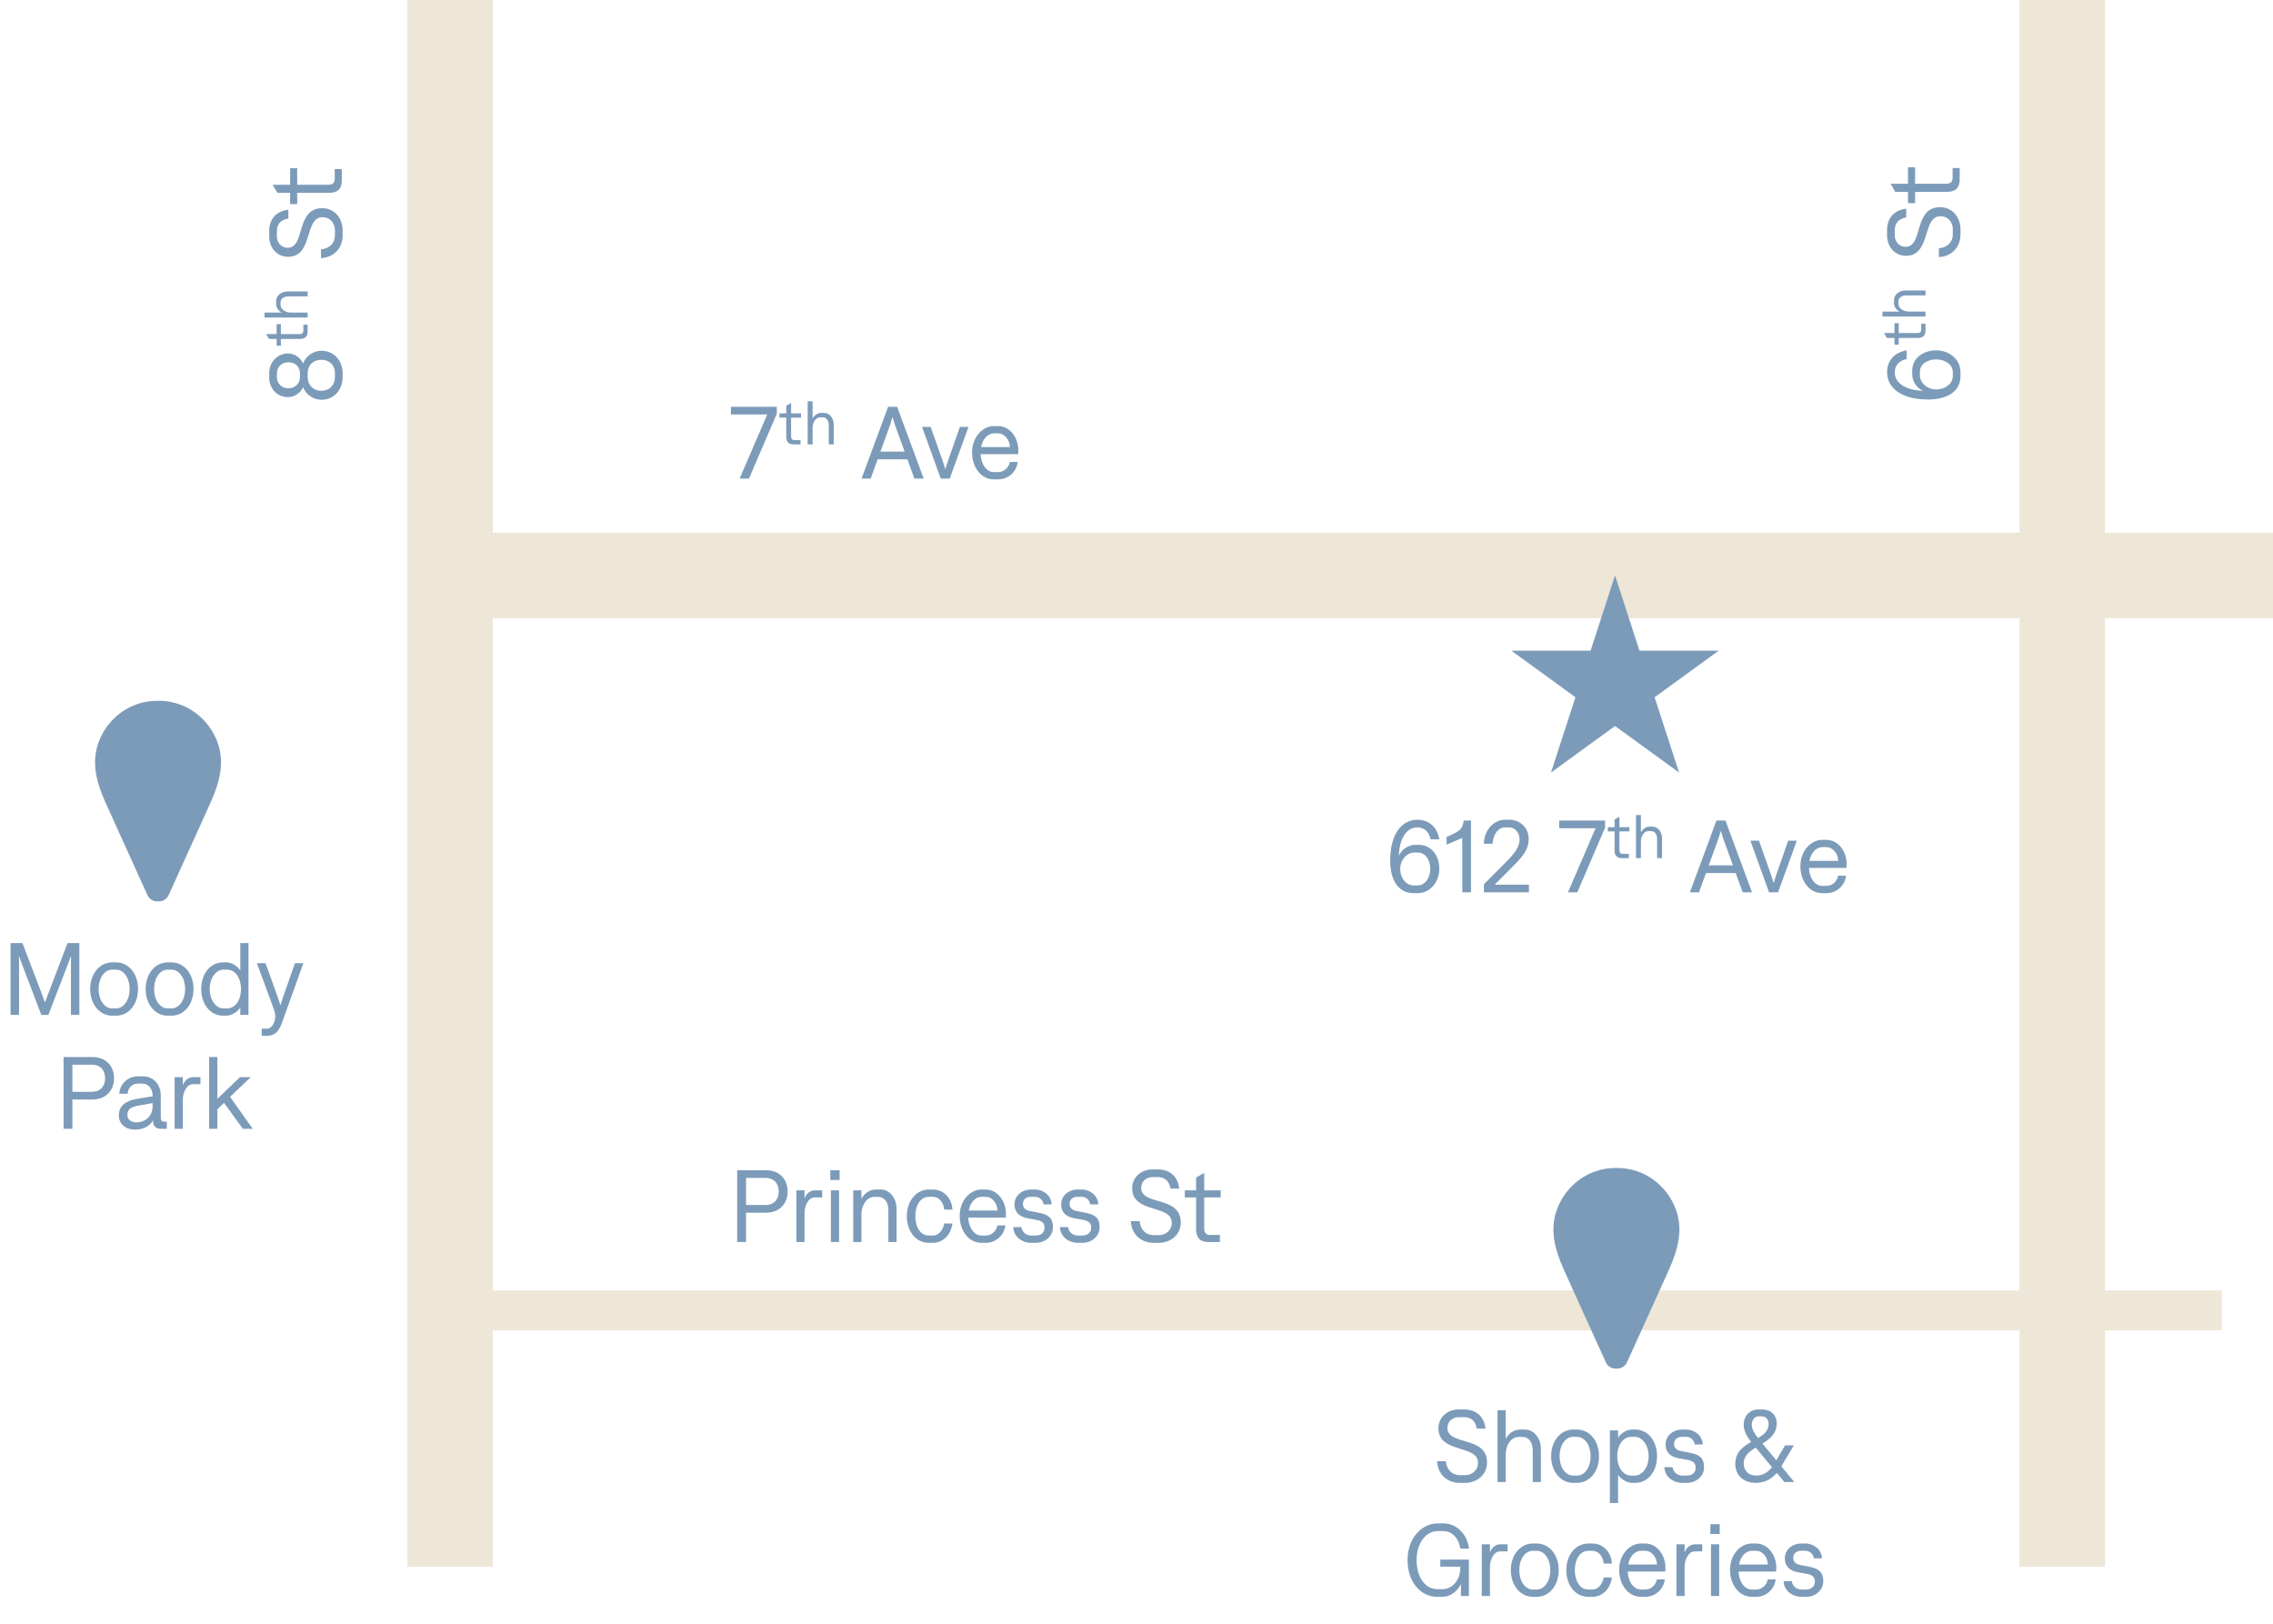<?xml version="1.0" encoding="UTF-8"?>
<svg xmlns="http://www.w3.org/2000/svg" width="399" height="285" viewBox="0 0 399 285" fill="none">
  <path d="M1.852 178.131V165.531H3.94L7.414 174.621C7.576 175.035 7.882 175.917 7.882 175.917H7.918C7.918 175.917 8.224 175.035 8.386 174.621L11.86 165.531H13.93V178.131H12.454V169.257C12.454 168.807 12.472 167.871 12.472 167.871H12.436C12.436 167.871 12.112 168.753 11.95 169.167L8.494 178.131H7.252L3.832 169.167C3.67 168.753 3.364 167.871 3.364 167.871H3.328C3.328 167.871 3.346 168.807 3.346 169.257V178.131H1.852ZM19.715 178.275C17.483 178.275 15.827 176.259 15.827 173.595C15.827 170.931 17.483 168.915 19.715 168.915H20.345C22.577 168.915 24.233 170.895 24.233 173.595C24.233 176.295 22.577 178.275 20.363 178.275H19.715ZM20.381 176.997C21.677 176.997 22.757 175.593 22.757 173.595C22.757 171.615 21.677 170.193 20.381 170.193H19.697C18.383 170.193 17.321 171.579 17.321 173.595C17.321 175.611 18.383 176.997 19.697 176.997H20.381ZM29.453 178.275C27.221 178.275 25.565 176.259 25.565 173.595C25.565 170.931 27.221 168.915 29.453 168.915H30.083C32.315 168.915 33.971 170.895 33.971 173.595C33.971 176.295 32.315 178.275 30.101 178.275H29.453ZM30.119 176.997C31.415 176.997 32.495 175.593 32.495 173.595C32.495 171.615 31.415 170.193 30.119 170.193H29.435C28.121 170.193 27.059 171.579 27.059 173.595C27.059 175.611 28.121 176.997 29.435 176.997H30.119ZM39.174 178.275C36.888 178.275 35.322 176.241 35.322 173.595C35.322 170.931 36.924 168.915 39.138 168.915H39.714C40.668 168.915 41.694 169.563 42.18 170.355V165.531H43.62V178.131H42.18V176.853C41.658 177.627 40.614 178.275 39.714 178.275H39.174ZM39.894 176.997C41.226 176.997 42.306 175.611 42.306 173.595C42.306 171.579 41.226 170.193 39.894 170.193H39.21C38.004 170.193 36.816 171.543 36.816 173.595C36.816 175.647 37.986 176.997 39.21 176.997H39.894ZM46.795 180.561C47.965 180.561 48.325 178.995 48.325 178.383C48.325 177.915 48.217 177.537 48.001 176.943L45.103 169.059H46.615L48.757 175.035C48.937 175.521 49.189 176.403 49.189 176.403H49.243C49.243 176.403 49.513 175.521 49.675 175.035L51.781 169.059H53.257L49.423 179.715C48.919 181.083 48.145 181.803 46.939 181.803H45.949V180.561H46.795ZM11.16 198.131V185.531H16.218C18.558 185.531 20.016 187.061 20.016 189.257C20.016 191.453 18.558 192.983 16.218 192.983H12.708V198.131H11.16ZM16.092 191.633C17.802 191.633 18.45 190.481 18.45 189.257C18.45 188.015 17.784 186.881 16.092 186.881H12.708V191.633H16.092ZM23.78 198.275C21.998 198.275 20.864 197.303 20.864 195.755C20.864 193.973 22.232 193.163 24.14 192.857L26.786 192.425V192.317C26.786 191.057 26.03 190.193 25.022 190.193H24.266C23.258 190.193 22.502 190.823 22.394 191.975H20.936C21.08 190.085 22.556 188.915 24.266 188.915H25.022C26.966 188.915 28.226 190.319 28.226 192.353V196.133C28.226 196.835 28.478 196.889 29.288 196.889V198.131H28.28C27.452 198.131 26.822 197.771 26.858 196.619C26.372 197.609 25.13 198.275 23.78 198.275ZM22.358 195.683C22.358 196.493 23.006 196.997 23.906 196.997C25.508 196.997 26.786 195.935 26.786 194.189V193.613L24.446 194.027C23.168 194.261 22.358 194.567 22.358 195.683ZM33.854 190.301C32.702 190.301 32.09 191.885 32.09 192.947V198.131H30.65V189.059H32.09V190.517C32.378 189.653 33.044 189.059 33.926 189.059H35.186V190.301H33.854ZM38.155 198.131H36.715V185.531H38.155V192.875L42.133 189.059H44.023L40.387 192.515L44.365 198.131H42.637L39.325 193.577L38.155 194.693V198.131Z" fill="#7C9BB9"></path>
  <path d="M38.04 129.921C36.858 127.009 34.467 124.692 31.555 123.638C30.332 123.196 29.036 122.987 27.74 123.001C26.444 122.983 25.147 123.196 23.927 123.638C21.016 124.692 18.625 127.009 17.443 129.921C15.911 133.692 16.93 137.315 18.528 140.881C20.957 146.297 23.439 151.685 25.879 157.094C26.239 157.897 27.005 158.265 27.743 158.209C28.481 158.265 29.244 157.894 29.608 157.094C32.047 151.685 34.529 146.294 36.958 140.881C38.556 137.315 39.575 133.692 38.043 129.921H38.04Z" fill="#7C9BB9"></path>
  <path d="M129.836 84L134.678 72.75H128.306V71.4H136.352V72.642L131.474 84H129.836ZM138.018 71.218L138.871 70.721V72.557H140.61V73.302H138.871V76.585C138.871 77.06 139.098 77.255 139.497 77.255H140.523V78H139.324C138.46 78 138.018 77.59 138.018 76.65V73.302H136.83V72.557H138.018V71.218ZM141.778 78V70.44H142.642V73.475C142.901 72.924 143.495 72.47 144.133 72.47H144.662C145.601 72.47 146.347 73.345 146.347 74.533V78H145.483V74.62C145.483 73.831 145.061 73.248 144.435 73.248H144.003C143.182 73.248 142.642 74.144 142.642 75.073V78H141.778ZM156.655 73.272C156.655 73.272 156.367 74.226 156.205 74.694L154.549 79.266H158.797L157.141 74.694C156.979 74.244 156.709 73.272 156.709 73.272H156.655ZM151.237 84L155.899 71.4H157.483L162.145 84H160.507L159.283 80.616H154.063L152.839 84H151.237ZM165.132 84L161.856 74.928H163.368L165.492 80.94C165.654 81.408 165.906 82.29 165.906 82.29H165.96C165.96 82.29 166.248 81.408 166.392 80.94L168.498 74.928H170.01L166.716 84H165.132ZM170.637 79.41C170.637 76.62 172.581 74.784 174.435 74.784H175.191C177.243 74.784 178.755 76.764 178.755 79.014C178.755 79.356 178.737 79.536 178.719 79.716H172.131C172.239 81.642 173.265 82.866 174.471 82.866H175.173C176.307 82.866 177.081 82.038 177.261 81.084H178.647C178.467 82.74 177.063 84.144 175.191 84.144H174.453C172.329 84.144 170.637 82.146 170.637 79.41ZM172.221 78.474H177.279C177.243 77.196 176.343 76.062 175.191 76.062H174.489C173.463 76.062 172.509 76.962 172.221 78.474Z" fill="#7C9BB9"></path>
  <path d="M129.404 218V205.4H134.462C136.802 205.4 138.26 206.93 138.26 209.126C138.26 211.322 136.802 212.852 134.462 212.852H130.952V218H129.404ZM134.336 211.502C136.046 211.502 136.694 210.35 136.694 209.126C136.694 207.884 136.028 206.75 134.336 206.75H130.952V211.502H134.336ZM142.993 210.17C141.841 210.17 141.229 211.754 141.229 212.816V218H139.789V208.928H141.229V210.386C141.517 209.522 142.183 208.928 143.065 208.928H144.325V210.17H142.993ZM145.853 218V208.928H147.293V218H145.853ZM145.745 205.4H147.383V207.11H145.745V205.4ZM149.773 218V208.928H151.213V210.458C151.645 209.54 152.635 208.784 153.697 208.784H154.579C156.145 208.784 157.387 210.242 157.387 212.222V218H155.947V212.366C155.947 211.052 155.245 210.08 154.201 210.08H153.481C152.113 210.08 151.213 211.574 151.213 213.122V218H149.773ZM163.088 218.144C160.568 218.144 159.182 215.876 159.182 213.464C159.182 211.052 160.604 208.784 163.106 208.784H163.736C165.644 208.784 167.066 210.26 167.192 212.312H165.752C165.626 211.07 164.87 210.062 163.736 210.062H163.088C161.504 210.062 160.676 211.664 160.676 213.464C160.676 215.246 161.486 216.866 163.07 216.866H163.736C164.852 216.866 165.518 215.876 165.752 214.742H167.192C166.958 216.542 165.716 218.144 163.718 218.144H163.088ZM168.463 213.41C168.463 210.62 170.407 208.784 172.261 208.784H173.017C175.069 208.784 176.581 210.764 176.581 213.014C176.581 213.356 176.563 213.536 176.545 213.716H169.957C170.065 215.642 171.091 216.866 172.297 216.866H172.999C174.133 216.866 174.907 216.038 175.087 215.084H176.473C176.293 216.74 174.889 218.144 173.017 218.144H172.279C170.155 218.144 168.463 216.146 168.463 213.41ZM170.047 212.474H175.105C175.069 211.196 174.169 210.062 173.017 210.062H172.315C171.289 210.062 170.335 210.962 170.047 212.474ZM181.033 218.144C179.395 218.144 177.937 217.064 177.865 215.39H179.305C179.413 216.308 180.187 216.866 181.033 216.866H181.753C182.563 216.866 183.355 216.488 183.355 215.48C183.355 214.706 182.923 214.292 182.005 214.13L180.349 213.824C178.837 213.536 178.081 212.69 178.081 211.394C178.081 209.828 179.467 208.784 180.925 208.784H181.699C183.157 208.784 184.561 209.846 184.597 211.394H183.175C183.121 210.656 182.455 210.062 181.681 210.062H180.943C180.187 210.062 179.557 210.494 179.557 211.304C179.557 211.916 179.917 212.384 180.745 212.546L182.473 212.888C183.859 213.158 184.831 213.68 184.831 215.39C184.831 217.082 183.355 218.144 181.807 218.144H181.033ZM189.225 218.144C187.587 218.144 186.129 217.064 186.057 215.39H187.497C187.605 216.308 188.379 216.866 189.225 216.866H189.945C190.755 216.866 191.547 216.488 191.547 215.48C191.547 214.706 191.115 214.292 190.197 214.13L188.541 213.824C187.029 213.536 186.273 212.69 186.273 211.394C186.273 209.828 187.659 208.784 189.117 208.784H189.891C191.349 208.784 192.753 209.846 192.789 211.394H191.367C191.313 210.656 190.647 210.062 189.873 210.062H189.135C188.379 210.062 187.749 210.494 187.749 211.304C187.749 211.916 188.109 212.384 188.937 212.546L190.665 212.888C192.051 213.158 193.023 213.68 193.023 215.39C193.023 217.082 191.547 218.144 189.999 218.144H189.225ZM202.483 218.144C200.305 218.144 198.631 216.668 198.505 214.346H200.053C200.179 215.876 201.187 216.794 202.501 216.794H203.473C204.409 216.794 205.687 216.128 205.687 214.616C205.687 211.376 198.739 213.032 198.739 208.568C198.739 206.552 200.413 205.256 202.285 205.256H203.257C205.219 205.256 206.749 206.354 207.001 208.622H205.471C205.237 207.29 204.499 206.606 203.221 206.606H202.285C201.313 206.606 200.323 207.29 200.323 208.496C200.323 211.664 207.271 209.828 207.271 214.562C207.271 216.83 205.363 218.144 203.437 218.144H202.483ZM209.963 206.696L211.385 205.868V208.928H214.283V210.17H211.385V215.642C211.385 216.434 211.763 216.758 212.429 216.758H214.139V218H212.141C210.701 218 209.963 217.316 209.963 215.75V210.17H207.983V208.928H209.963V206.696Z" fill="#7C9BB9"></path>
  <path d="M335.666 65.042C335.666 63.062 337.358 61.496 339.896 61.496C342.074 61.496 344.144 62.99 344.144 65.33L344.144 66.014C344.144 68.48 342.146 70.118 338.438 70.118C333.722 70.118 331.256 68.066 331.256 65.33C331.256 63.188 332.678 61.82 334.694 61.496L334.694 63.026C333.542 63.242 332.606 64.016 332.606 65.348C332.606 67.454 334.892 68.516 337.592 68.606C336.476 68.102 335.666 66.95 335.666 65.726L335.666 65.042ZM342.794 65.33C342.794 63.908 341.336 63.08 339.878 63.08C338.24 63.08 337.016 63.998 337.016 65.24L337.016 65.906C337.016 67.148 338.24 68.354 339.878 68.354C341.552 68.354 342.794 67.274 342.794 66.014L342.794 65.33ZM331.218 59.313L330.721 58.459L332.557 58.459L332.557 56.721L333.302 56.721L333.302 58.459L336.585 58.459C337.06 58.459 337.255 58.233 337.255 57.833L337.255 56.807L338 56.807L338 58.006C338 58.87 337.59 59.313 336.65 59.313L333.302 59.313L333.302 60.501L332.557 60.501L332.557 59.313L331.218 59.313ZM338 55.552L330.44 55.552L330.44 54.688L333.475 54.688C332.924 54.429 332.47 53.835 332.47 53.197L332.47 52.668C332.47 51.729 333.345 50.983 334.533 50.983L338 50.983L338 51.847L334.62 51.847C333.831 51.847 333.248 52.269 333.248 52.895L333.248 53.327C333.248 54.148 334.144 54.688 335.073 54.688L338 54.688L338 55.552ZM344.144 41.154C344.144 43.332 342.668 45.006 340.346 45.132L340.346 43.584C341.876 43.458 342.794 42.45 342.794 41.136L342.794 40.164C342.794 39.228 342.128 37.95 340.616 37.95C337.376 37.95 339.032 44.898 334.568 44.898C332.552 44.898 331.256 43.224 331.256 41.352L331.256 40.38C331.256 38.418 332.354 36.888 334.622 36.636L334.622 38.166C333.29 38.4 332.606 39.138 332.606 40.416L332.606 41.352C332.606 42.324 333.29 43.314 334.496 43.314C337.664 43.314 335.828 36.366 340.562 36.366C342.83 36.366 344.144 38.274 344.144 40.2L344.144 41.154ZM332.696 33.673L331.868 32.251L334.928 32.251L334.928 29.353L336.17 29.353L336.17 32.251L341.642 32.251C342.434 32.251 342.758 31.873 342.758 31.207L342.758 29.497L344 29.497L344 31.495C344 32.935 343.316 33.673 341.75 33.673L336.17 33.673L336.17 35.653L334.928 35.653L334.928 33.673L332.696 33.673Z" fill="#7C9BB9"></path>
  <path d="M60.144 66.23C60.144 68.174 58.83 70.172 56.418 70.172C54.978 70.172 53.646 69.2 53.214 67.958C52.764 68.93 51.774 69.704 50.55 69.704C48.624 69.704 47.256 68.21 47.256 66.23L47.256 65.528C47.256 63.404 48.858 62.036 50.55 62.036C51.702 62.036 52.71 62.756 53.214 63.8C53.628 62.576 54.924 61.568 56.418 61.568C58.614 61.568 60.144 63.26 60.144 65.528L60.144 66.23ZM58.794 65.546C58.794 63.944 57.696 63.152 56.418 63.152C55.176 63.152 54.006 63.908 54.006 65.546L54.006 66.212C54.006 67.508 54.942 68.588 56.418 68.588C57.876 68.588 58.794 67.526 58.794 66.212L58.794 65.546ZM52.656 65.582C52.656 64.196 51.648 63.584 50.604 63.584C49.596 63.584 48.606 64.25 48.606 65.582L48.606 66.176C48.606 67.256 49.398 68.156 50.604 68.156C51.864 68.156 52.656 67.256 52.656 66.176L52.656 65.582ZM47.218 59.488L46.721 58.635L48.557 58.635L48.557 56.896L49.302 56.896L49.302 58.635L52.585 58.635C53.06 58.635 53.255 58.408 53.255 58.009L53.255 56.983L54 56.983L54 58.182C54 59.046 53.59 59.488 52.65 59.488L49.302 59.488L49.302 60.676L48.557 60.676L48.557 59.488L47.218 59.488ZM54 55.728L46.44 55.728L46.44 54.864L49.475 54.864C48.924 54.605 48.47 54.011 48.47 53.373L48.47 52.844C48.47 51.904 49.345 51.159 50.533 51.159L54 51.159L54 52.023L50.62 52.023C49.831 52.023 49.248 52.444 49.248 53.071L49.248 53.503C49.248 54.324 50.144 54.864 51.073 54.864L54 54.864L54 55.728ZM60.144 41.33C60.144 43.508 58.668 45.182 56.346 45.308L56.346 43.76C57.876 43.634 58.794 42.626 58.794 41.312L58.794 40.34C58.794 39.404 58.128 38.126 56.616 38.126C53.376 38.126 55.032 45.074 50.568 45.074C48.552 45.074 47.256 43.4 47.256 41.528L47.256 40.556C47.256 38.594 48.354 37.064 50.622 36.812L50.622 38.342C49.29 38.576 48.606 39.314 48.606 40.592L48.606 41.528C48.606 42.5 49.29 43.49 50.496 43.49C53.664 43.49 51.828 36.542 56.562 36.542C58.83 36.542 60.144 38.45 60.144 40.376L60.144 41.33ZM48.696 33.849L47.868 32.427L50.928 32.427L50.928 29.529L52.17 29.529L52.17 32.427L57.642 32.427C58.434 32.427 58.758 32.049 58.758 31.383L58.758 29.673L60 29.673L60 31.671C60 33.111 59.316 33.849 57.75 33.849L52.17 33.849L52.17 35.829L50.928 35.829L50.928 33.849L48.696 33.849Z" fill="#7C9BB9"></path>
  <path d="M362 275L362 0" stroke="#EEE6D6" stroke-width="15"></path>
  <path d="M79 275V0" stroke="#EEE6D6" stroke-width="15"></path>
  <path d="M79 101C85.604 101 295.085 101 399 101" stroke="#EEE6D6" stroke-width="15"></path>
  <path d="M79 230L390 230" stroke="#EEE6D6" stroke-width="7"></path>
  <path d="M256.241 260.275C254.063 260.275 252.389 258.799 252.263 256.477H253.811C253.937 258.007 254.945 258.925 256.259 258.925H257.231C258.167 258.925 259.445 258.259 259.445 256.747C259.445 253.507 252.497 255.163 252.497 250.699C252.497 248.683 254.171 247.387 256.043 247.387H257.015C258.977 247.387 260.507 248.485 260.759 250.753H259.229C258.995 249.421 258.257 248.737 256.979 248.737H256.043C255.071 248.737 254.081 249.421 254.081 250.627C254.081 253.795 261.029 251.959 261.029 256.693C261.029 258.961 259.121 260.275 257.195 260.275H256.241ZM262.875 260.131V247.531H264.315V252.589C264.747 251.671 265.737 250.915 266.799 250.915H267.681C269.247 250.915 270.489 252.373 270.489 254.353V260.131H269.049V254.497C269.049 253.183 268.347 252.211 267.303 252.211H266.583C265.215 252.211 264.315 253.705 264.315 255.253V260.131H262.875ZM276.171 260.275C273.939 260.275 272.283 258.259 272.283 255.595C272.283 252.931 273.939 250.915 276.171 250.915H276.801C279.033 250.915 280.689 252.895 280.689 255.595C280.689 258.295 279.033 260.275 276.819 260.275H276.171ZM276.837 258.997C278.133 258.997 279.213 257.593 279.213 255.595C279.213 253.615 278.133 252.193 276.837 252.193H276.153C274.839 252.193 273.777 253.579 273.777 255.595C273.777 257.611 274.839 258.997 276.153 258.997H276.837ZM287.061 250.915C289.293 250.915 290.877 252.931 290.877 255.595C290.877 258.241 289.311 260.275 287.043 260.275H286.503C285.585 260.275 284.559 259.645 284.037 258.853V263.803H282.597V251.059H284.037V252.355C284.523 251.563 285.531 250.915 286.485 250.915H287.061ZM286.305 252.193C284.991 252.193 283.893 253.579 283.893 255.595C283.893 257.611 284.991 258.997 286.305 258.997H286.989C288.213 258.997 289.401 257.647 289.401 255.595C289.401 253.543 288.195 252.193 286.989 252.193H286.305ZM295.33 260.275C293.692 260.275 292.234 259.195 292.162 257.521H293.602C293.71 258.439 294.484 258.997 295.33 258.997H296.05C296.86 258.997 297.652 258.619 297.652 257.611C297.652 256.837 297.22 256.423 296.302 256.261L294.646 255.955C293.134 255.667 292.378 254.821 292.378 253.525C292.378 251.959 293.764 250.915 295.222 250.915H295.996C297.454 250.915 298.858 251.977 298.894 253.525H297.472C297.418 252.787 296.752 252.193 295.978 252.193H295.24C294.484 252.193 293.854 252.625 293.854 253.435C293.854 254.047 294.214 254.515 295.042 254.677L296.77 255.019C298.156 255.289 299.128 255.811 299.128 257.521C299.128 259.213 297.652 260.275 296.104 260.275H295.33ZM304.61 256.945C304.61 254.875 305.978 253.903 307.382 253.093C306.68 252.175 306.086 251.149 306.086 250.123C306.086 248.431 307.256 247.387 308.642 247.387H309.38C310.838 247.387 311.882 248.395 311.882 249.799C311.882 251.635 310.694 252.571 309.38 253.381L311.81 256.315L313.358 253.687H314.888L312.692 257.377L314.978 260.131H313.232L311.9 258.529C310.91 259.681 309.686 260.275 308.21 260.275C306.05 260.275 304.61 258.925 304.61 256.945ZM306.086 256.891C306.086 258.115 306.95 258.997 308.264 258.997C309.362 258.997 310.28 258.493 311.054 257.521L308.192 254.083C307.058 254.785 306.086 255.541 306.086 256.891ZM307.508 250.105C307.508 250.879 308.03 251.689 308.606 252.409C309.632 251.797 310.46 251.113 310.46 249.925C310.46 249.133 309.956 248.593 309.29 248.593H308.696C308.084 248.593 307.508 249.115 307.508 250.105ZM252.235 280.275C249.715 280.275 247.087 278.043 247.087 273.831C247.087 269.601 249.895 267.387 252.361 267.387H253.351C255.799 267.387 257.599 269.403 257.869 271.815H256.339C256.141 270.267 255.079 268.737 253.351 268.737H252.361C250.399 268.737 248.671 270.717 248.671 273.831C248.671 276.963 250.255 278.925 252.289 278.925H253.279C255.061 278.925 256.339 277.125 256.339 275.307V274.983H252.829V273.741H257.851V280.131H256.447V278.007C256.015 278.997 254.827 280.275 253.225 280.275H252.235ZM263.31 272.301C262.158 272.301 261.546 273.885 261.546 274.947V280.131H260.106V271.059H261.546V272.517C261.834 271.653 262.5 271.059 263.382 271.059H264.642V272.301H263.31ZM269.096 280.275C266.864 280.275 265.208 278.259 265.208 275.595C265.208 272.931 266.864 270.915 269.096 270.915H269.726C271.958 270.915 273.614 272.895 273.614 275.595C273.614 278.295 271.958 280.275 269.744 280.275H269.096ZM269.762 278.997C271.058 278.997 272.138 277.593 272.138 275.595C272.138 273.615 271.058 272.193 269.762 272.193H269.078C267.764 272.193 266.702 273.579 266.702 275.595C266.702 277.611 267.764 278.997 269.078 278.997H269.762ZM278.852 280.275C276.332 280.275 274.946 278.007 274.946 275.595C274.946 273.183 276.368 270.915 278.87 270.915H279.5C281.408 270.915 282.83 272.391 282.956 274.443H281.516C281.39 273.201 280.634 272.193 279.5 272.193H278.852C277.268 272.193 276.44 273.795 276.44 275.595C276.44 277.377 277.25 278.997 278.834 278.997H279.5C280.616 278.997 281.282 278.007 281.516 276.873H282.956C282.722 278.673 281.48 280.275 279.482 280.275H278.852ZM284.228 275.541C284.228 272.751 286.172 270.915 288.026 270.915H288.782C290.834 270.915 292.346 272.895 292.346 275.145C292.346 275.487 292.328 275.667 292.31 275.847H285.722C285.83 277.773 286.856 278.997 288.062 278.997H288.764C289.898 278.997 290.672 278.169 290.852 277.215H292.238C292.058 278.871 290.654 280.275 288.782 280.275H288.044C285.92 280.275 284.228 278.277 284.228 275.541ZM285.812 274.605H290.87C290.834 273.327 289.934 272.193 288.782 272.193H288.08C287.054 272.193 286.1 273.093 285.812 274.605ZM297.482 272.301C296.33 272.301 295.718 273.885 295.718 274.947V280.131H294.278V271.059H295.718V272.517C296.006 271.653 296.672 271.059 297.554 271.059H298.814V272.301H297.482ZM300.343 280.131V271.059H301.783V280.131H300.343ZM300.235 267.531H301.873V269.241H300.235V267.531ZM303.687 275.541C303.687 272.751 305.631 270.915 307.485 270.915H308.241C310.293 270.915 311.805 272.895 311.805 275.145C311.805 275.487 311.787 275.667 311.769 275.847H305.181C305.289 277.773 306.315 278.997 307.521 278.997H308.223C309.357 278.997 310.131 278.169 310.311 277.215H311.697C311.517 278.871 310.113 280.275 308.241 280.275H307.503C305.379 280.275 303.687 278.277 303.687 275.541ZM305.271 274.605H310.329C310.293 273.327 309.393 272.193 308.241 272.193H307.539C306.513 272.193 305.559 273.093 305.271 274.605ZM316.257 280.275C314.619 280.275 313.161 279.195 313.089 277.521H314.529C314.637 278.439 315.411 278.997 316.257 278.997H316.977C317.787 278.997 318.579 278.619 318.579 277.611C318.579 276.837 318.147 276.423 317.229 276.261L315.573 275.955C314.061 275.667 313.305 274.821 313.305 273.525C313.305 271.959 314.691 270.915 316.149 270.915H316.923C318.381 270.915 319.785 271.977 319.821 273.525H318.399C318.345 272.787 317.679 272.193 316.905 272.193H316.167C315.411 272.193 314.781 272.625 314.781 273.435C314.781 274.047 315.141 274.515 315.969 274.677L317.697 275.019C319.083 275.289 320.055 275.811 320.055 277.521C320.055 279.213 318.579 280.275 317.031 280.275H316.257Z" fill="#7C9BB9"></path>
  <path d="M294.04 211.921C292.858 209.009 290.467 206.692 287.555 205.638C286.332 205.196 285.036 204.987 283.74 205.001C282.444 204.983 281.147 205.196 279.927 205.638C277.016 206.692 274.625 209.009 273.443 211.921C271.911 215.692 272.93 219.315 274.528 222.881C276.957 228.297 279.439 233.685 281.879 239.094C282.239 239.897 283.005 240.265 283.743 240.209C284.481 240.265 285.244 239.894 285.608 239.094C288.048 233.685 290.529 228.294 292.958 222.881C294.556 219.315 295.575 215.692 294.043 211.921H294.04Z" fill="#7C9BB9"></path>
  <path d="M249.109 148.291C251.089 148.291 252.655 149.983 252.655 152.521C252.655 154.699 251.161 156.769 248.821 156.769H248.137C245.671 156.769 244.033 154.771 244.033 151.063C244.033 146.347 246.085 143.881 248.821 143.881C250.963 143.881 252.331 145.303 252.655 147.319H251.125C250.909 146.167 250.135 145.231 248.803 145.231C246.697 145.231 245.635 147.517 245.545 150.217C246.049 149.101 247.201 148.291 248.425 148.291H249.109ZM248.821 155.419C250.243 155.419 251.071 153.961 251.071 152.503C251.071 150.865 250.153 149.641 248.911 149.641H248.245C247.003 149.641 245.797 150.865 245.797 152.503C245.797 154.177 246.877 155.419 248.137 155.419H248.821ZM258.219 144.025V156.625H256.689V147.067L253.935 148.255V146.905C256.221 145.915 256.743 145.537 256.905 144.169L256.923 144.025H258.219ZM260.485 148.093C260.539 145.573 262.303 143.881 264.175 143.881H264.931C267.001 143.881 268.351 145.447 268.351 147.265C268.351 148.849 267.577 150.109 265.651 151.981L262.393 155.275H268.387V156.625H260.485V155.203L264.535 151.135C266.155 149.497 266.749 148.453 266.749 147.265C266.749 146.257 266.011 145.231 264.913 145.231H264.139C263.077 145.231 262.105 146.347 261.997 148.093H260.485ZM275.239 156.625L280.081 145.375H273.709V144.025H281.755V145.267L276.877 156.625H275.239ZM283.421 143.843L284.274 143.346V145.182H286.013V145.927H284.274V149.21C284.274 149.685 284.501 149.88 284.9 149.88H285.926V150.625H284.728C283.864 150.625 283.421 150.215 283.421 149.275V145.927H282.233V145.182H283.421V143.843ZM287.182 150.625V143.065H288.046V146.1C288.305 145.549 288.899 145.095 289.536 145.095H290.065C291.005 145.095 291.75 145.97 291.75 147.158V150.625H290.886V147.245C290.886 146.456 290.465 145.873 289.838 145.873H289.406C288.586 145.873 288.046 146.769 288.046 147.698V150.625H287.182ZM302.058 145.897C302.058 145.897 301.77 146.851 301.608 147.319L299.952 151.891H304.2L302.544 147.319C302.382 146.869 302.112 145.897 302.112 145.897H302.058ZM296.64 156.625L301.302 144.025H302.886L307.548 156.625H305.91L304.686 153.241H299.466L298.242 156.625H296.64ZM310.535 156.625L307.259 147.553H308.771L310.895 153.565C311.057 154.033 311.309 154.915 311.309 154.915H311.363C311.363 154.915 311.651 154.033 311.795 153.565L313.901 147.553H315.413L312.119 156.625H310.535ZM316.04 152.035C316.04 149.245 317.984 147.409 319.838 147.409H320.594C322.646 147.409 324.158 149.389 324.158 151.639C324.158 151.981 324.14 152.161 324.122 152.341H317.534C317.642 154.267 318.668 155.491 319.874 155.491H320.576C321.71 155.491 322.484 154.663 322.664 153.709H324.05C323.87 155.365 322.466 156.769 320.594 156.769H319.856C317.732 156.769 316.04 154.771 316.04 152.035ZM317.624 151.099H322.682C322.646 149.821 321.746 148.687 320.594 148.687H319.892C318.866 148.687 317.912 149.587 317.624 151.099Z" fill="#7C9BB9"></path>
  <path d="M283.5 101L287.794 114.215H301.689L290.448 122.382L294.741 135.597L283.5 127.43L272.259 135.597L276.552 122.382L265.311 114.215H279.206L283.5 101Z" fill="#7C9BB9"></path>
</svg>
